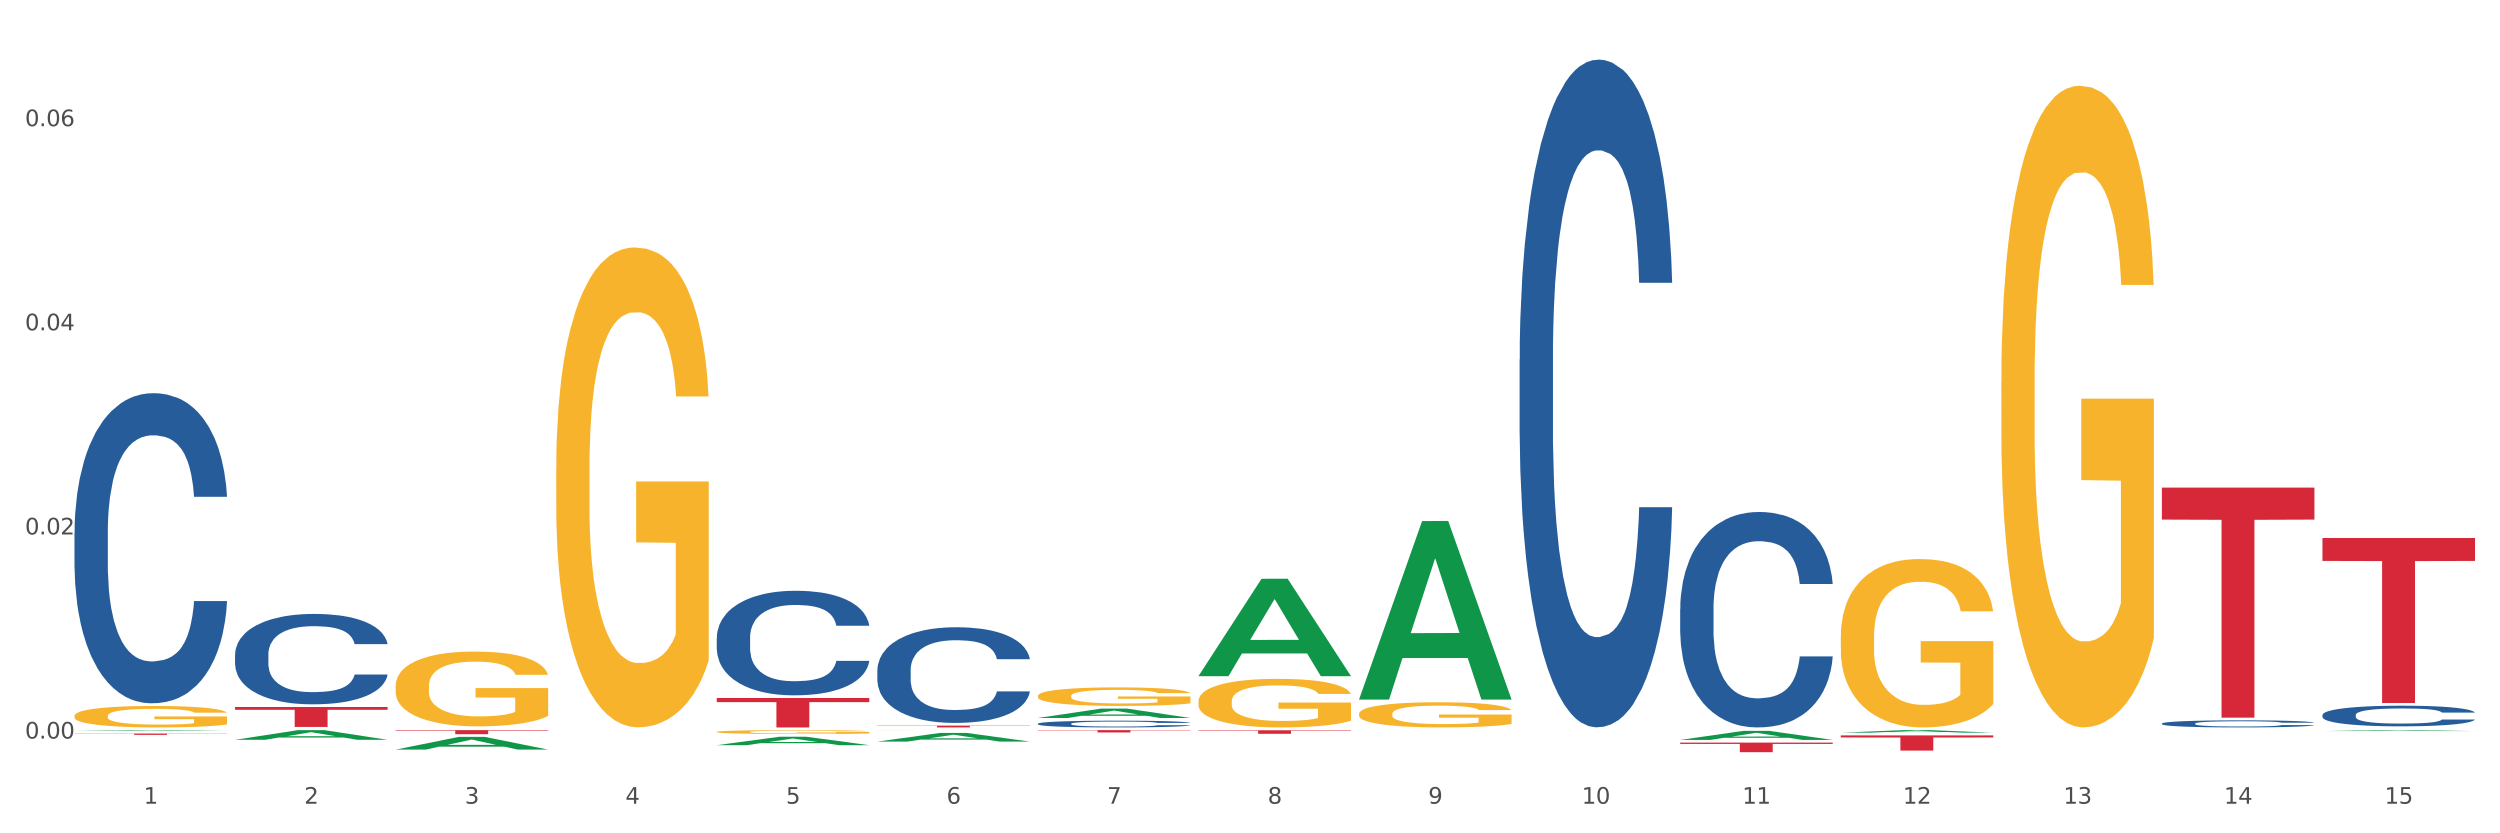 <?xml version="1.0" encoding="utf-8" standalone="no"?>
<!DOCTYPE svg PUBLIC "-//W3C//DTD SVG 1.1//EN"
  "http://www.w3.org/Graphics/SVG/1.1/DTD/svg11.dtd">
<svg xmlns:xlink="http://www.w3.org/1999/xlink" width="1080pt" height="360pt" viewBox="0 0 1080 360" xmlns="http://www.w3.org/2000/svg" version="1.1">
 <rect x="0" y="0" width="1080" height="360" fill="#333333" stroke="none"/>
 <defs>
  <style type="text/css">*{stroke-linejoin: round; stroke-linecap: butt}</style>
 </defs>
 <g id="figure_1">
  <g id="patch_1">
   <path d="M 0 360 
L 1080 360 
L 1080 0 
L 0 0 
z
" style="fill: #ffffff; stroke: #ffffff; stroke-linejoin: miter"/>
  </g>
  <g id="axes_1">
   <g id="matplotlib.axis_1">
    <g id="xtick_1">
     <g id="text_1">
      <!-- 1 -->
      <g style="fill: #4d4d4d" transform="translate(62.07 347.204) scale(0.096 -0.096)">
       <defs>
        <path id="DejaVuSans-31" d="M 794 531 
L 1825 531 
L 1825 4091 
L 703 3866 
L 703 4441 
L 1819 4666 
L 2450 4666 
L 2450 531 
L 3481 531 
L 3481 0 
L 794 0 
L 794 531 
z
" transform="scale(0.016)"/>
       </defs>
       <use xlink:href="#DejaVuSans-31"/>
      </g>
     </g>
    </g>
    <g id="xtick_2">
     <g id="text_2">
      <!-- 2 -->
      <g style="fill: #4d4d4d" transform="translate(131.436 347.204) scale(0.096 -0.096)">
       <defs>
        <path id="DejaVuSans-32" d="M 1228 531 
L 3431 531 
L 3431 0 
L 469 0 
L 469 531 
Q 828 903 1448 1529 
Q 2069 2156 2228 2338 
Q 2531 2678 2651 2914 
Q 2772 3150 2772 3378 
Q 2772 3750 2511 3984 
Q 2250 4219 1831 4219 
Q 1534 4219 1204 4116 
Q 875 4013 500 3803 
L 500 4441 
Q 881 4594 1212 4672 
Q 1544 4750 1819 4750 
Q 2544 4750 2975 4387 
Q 3406 4025 3406 3419 
Q 3406 3131 3298 2873 
Q 3191 2616 2906 2266 
Q 2828 2175 2409 1742 
Q 1991 1309 1228 531 
z
" transform="scale(0.016)"/>
       </defs>
       <use xlink:href="#DejaVuSans-32"/>
      </g>
     </g>
    </g>
    <g id="xtick_3">
     <g id="text_3">
      <!-- 3 -->
      <g style="fill: #4d4d4d" transform="translate(200.802 347.204) scale(0.096 -0.096)">
       <defs>
        <path id="DejaVuSans-33" d="M 2597 2516 
Q 3050 2419 3304 2112 
Q 3559 1806 3559 1356 
Q 3559 666 3084 287 
Q 2609 -91 1734 -91 
Q 1441 -91 1130 -33 
Q 819 25 488 141 
L 488 750 
Q 750 597 1062 519 
Q 1375 441 1716 441 
Q 2309 441 2620 675 
Q 2931 909 2931 1356 
Q 2931 1769 2642 2001 
Q 2353 2234 1838 2234 
L 1294 2234 
L 1294 2753 
L 1863 2753 
Q 2328 2753 2575 2939 
Q 2822 3125 2822 3475 
Q 2822 3834 2567 4026 
Q 2313 4219 1838 4219 
Q 1578 4219 1281 4162 
Q 984 4106 628 3988 
L 628 4550 
Q 988 4650 1302 4700 
Q 1616 4750 1894 4750 
Q 2613 4750 3031 4423 
Q 3450 4097 3450 3541 
Q 3450 3153 3228 2886 
Q 3006 2619 2597 2516 
z
" transform="scale(0.016)"/>
       </defs>
       <use xlink:href="#DejaVuSans-33"/>
      </g>
     </g>
    </g>
    <g id="xtick_4">
     <g id="text_4">
      <!-- 4 -->
      <g style="fill: #4d4d4d" transform="translate(270.169 347.204) scale(0.096 -0.096)">
       <defs>
        <path id="DejaVuSans-34" d="M 2419 4116 
L 825 1625 
L 2419 1625 
L 2419 4116 
z
M 2253 4666 
L 3047 4666 
L 3047 1625 
L 3713 1625 
L 3713 1100 
L 3047 1100 
L 3047 0 
L 2419 0 
L 2419 1100 
L 313 1100 
L 313 1709 
L 2253 4666 
z
" transform="scale(0.016)"/>
       </defs>
       <use xlink:href="#DejaVuSans-34"/>
      </g>
     </g>
    </g>
    <g id="xtick_5">
     <g id="text_5">
      <!-- 5 -->
      <g style="fill: #4d4d4d" transform="translate(339.535 347.204) scale(0.096 -0.096)">
       <defs>
        <path id="DejaVuSans-35" d="M 691 4666 
L 3169 4666 
L 3169 4134 
L 1269 4134 
L 1269 2991 
Q 1406 3038 1543 3061 
Q 1681 3084 1819 3084 
Q 2600 3084 3056 2656 
Q 3513 2228 3513 1497 
Q 3513 744 3044 326 
Q 2575 -91 1722 -91 
Q 1428 -91 1123 -41 
Q 819 9 494 109 
L 494 744 
Q 775 591 1075 516 
Q 1375 441 1709 441 
Q 2250 441 2565 725 
Q 2881 1009 2881 1497 
Q 2881 1984 2565 2268 
Q 2250 2553 1709 2553 
Q 1456 2553 1204 2497 
Q 953 2441 691 2322 
L 691 4666 
z
" transform="scale(0.016)"/>
       </defs>
       <use xlink:href="#DejaVuSans-35"/>
      </g>
     </g>
    </g>
    <g id="xtick_6">
     <g id="text_6">
      <!-- 6 -->
      <g style="fill: #4d4d4d" transform="translate(408.901 347.204) scale(0.096 -0.096)">
       <defs>
        <path id="DejaVuSans-36" d="M 2113 2584 
Q 1688 2584 1439 2293 
Q 1191 2003 1191 1497 
Q 1191 994 1439 701 
Q 1688 409 2113 409 
Q 2538 409 2786 701 
Q 3034 994 3034 1497 
Q 3034 2003 2786 2293 
Q 2538 2584 2113 2584 
z
M 3366 4563 
L 3366 3988 
Q 3128 4100 2886 4159 
Q 2644 4219 2406 4219 
Q 1781 4219 1451 3797 
Q 1122 3375 1075 2522 
Q 1259 2794 1537 2939 
Q 1816 3084 2150 3084 
Q 2853 3084 3261 2657 
Q 3669 2231 3669 1497 
Q 3669 778 3244 343 
Q 2819 -91 2113 -91 
Q 1303 -91 875 529 
Q 447 1150 447 2328 
Q 447 3434 972 4092 
Q 1497 4750 2381 4750 
Q 2619 4750 2861 4703 
Q 3103 4656 3366 4563 
z
" transform="scale(0.016)"/>
       </defs>
       <use xlink:href="#DejaVuSans-36"/>
      </g>
     </g>
    </g>
    <g id="xtick_7">
     <g id="text_7">
      <!-- 7 -->
      <g style="fill: #4d4d4d" transform="translate(478.267 347.204) scale(0.096 -0.096)">
       <defs>
        <path id="DejaVuSans-37" d="M 525 4666 
L 3525 4666 
L 3525 4397 
L 1831 0 
L 1172 0 
L 2766 4134 
L 525 4134 
L 525 4666 
z
" transform="scale(0.016)"/>
       </defs>
       <use xlink:href="#DejaVuSans-37"/>
      </g>
     </g>
    </g>
    <g id="xtick_8">
     <g id="text_8">
      <!-- 8 -->
      <g style="fill: #4d4d4d" transform="translate(547.634 347.204) scale(0.096 -0.096)">
       <defs>
        <path id="DejaVuSans-38" d="M 2034 2216 
Q 1584 2216 1326 1975 
Q 1069 1734 1069 1313 
Q 1069 891 1326 650 
Q 1584 409 2034 409 
Q 2484 409 2743 651 
Q 3003 894 3003 1313 
Q 3003 1734 2745 1975 
Q 2488 2216 2034 2216 
z
M 1403 2484 
Q 997 2584 770 2862 
Q 544 3141 544 3541 
Q 544 4100 942 4425 
Q 1341 4750 2034 4750 
Q 2731 4750 3128 4425 
Q 3525 4100 3525 3541 
Q 3525 3141 3298 2862 
Q 3072 2584 2669 2484 
Q 3125 2378 3379 2068 
Q 3634 1759 3634 1313 
Q 3634 634 3220 271 
Q 2806 -91 2034 -91 
Q 1263 -91 848 271 
Q 434 634 434 1313 
Q 434 1759 690 2068 
Q 947 2378 1403 2484 
z
M 1172 3481 
Q 1172 3119 1398 2916 
Q 1625 2713 2034 2713 
Q 2441 2713 2670 2916 
Q 2900 3119 2900 3481 
Q 2900 3844 2670 4047 
Q 2441 4250 2034 4250 
Q 1625 4250 1398 4047 
Q 1172 3844 1172 3481 
z
" transform="scale(0.016)"/>
       </defs>
       <use xlink:href="#DejaVuSans-38"/>
      </g>
     </g>
    </g>
    <g id="xtick_9">
     <g id="text_9">
      <!-- 9 -->
      <g style="fill: #4d4d4d" transform="translate(617 347.204) scale(0.096 -0.096)">
       <defs>
        <path id="DejaVuSans-39" d="M 703 97 
L 703 672 
Q 941 559 1184 500 
Q 1428 441 1663 441 
Q 2288 441 2617 861 
Q 2947 1281 2994 2138 
Q 2813 1869 2534 1725 
Q 2256 1581 1919 1581 
Q 1219 1581 811 2004 
Q 403 2428 403 3163 
Q 403 3881 828 4315 
Q 1253 4750 1959 4750 
Q 2769 4750 3195 4129 
Q 3622 3509 3622 2328 
Q 3622 1225 3098 567 
Q 2575 -91 1691 -91 
Q 1453 -91 1209 -44 
Q 966 3 703 97 
z
M 1959 2075 
Q 2384 2075 2632 2365 
Q 2881 2656 2881 3163 
Q 2881 3666 2632 3958 
Q 2384 4250 1959 4250 
Q 1534 4250 1286 3958 
Q 1038 3666 1038 3163 
Q 1038 2656 1286 2365 
Q 1534 2075 1959 2075 
z
" transform="scale(0.016)"/>
       </defs>
       <use xlink:href="#DejaVuSans-39"/>
      </g>
     </g>
    </g>
    <g id="xtick_10">
     <g id="text_10">
      <!-- 10 -->
      <g style="fill: #4d4d4d" transform="translate(683.312 347.204) scale(0.096 -0.096)">
       <defs>
        <path id="DejaVuSans-30" d="M 2034 4250 
Q 1547 4250 1301 3770 
Q 1056 3291 1056 2328 
Q 1056 1369 1301 889 
Q 1547 409 2034 409 
Q 2525 409 2770 889 
Q 3016 1369 3016 2328 
Q 3016 3291 2770 3770 
Q 2525 4250 2034 4250 
z
M 2034 4750 
Q 2819 4750 3233 4129 
Q 3647 3509 3647 2328 
Q 3647 1150 3233 529 
Q 2819 -91 2034 -91 
Q 1250 -91 836 529 
Q 422 1150 422 2328 
Q 422 3509 836 4129 
Q 1250 4750 2034 4750 
z
" transform="scale(0.016)"/>
       </defs>
       <use xlink:href="#DejaVuSans-31"/>
       <use xlink:href="#DejaVuSans-30" transform="translate(63.623 0)"/>
      </g>
     </g>
    </g>
    <g id="xtick_11">
     <g id="text_11">
      <!-- 11 -->
      <g style="fill: #4d4d4d" transform="translate(752.678 347.204) scale(0.096 -0.096)">
       <use xlink:href="#DejaVuSans-31"/>
       <use xlink:href="#DejaVuSans-31" transform="translate(63.623 0)"/>
      </g>
     </g>
    </g>
    <g id="xtick_12">
     <g id="text_12">
      <!-- 12 -->
      <g style="fill: #4d4d4d" transform="translate(822.044 347.204) scale(0.096 -0.096)">
       <use xlink:href="#DejaVuSans-31"/>
       <use xlink:href="#DejaVuSans-32" transform="translate(63.623 0)"/>
      </g>
     </g>
    </g>
    <g id="xtick_13">
     <g id="text_13">
      <!-- 13 -->
      <g style="fill: #4d4d4d" transform="translate(891.411 347.204) scale(0.096 -0.096)">
       <use xlink:href="#DejaVuSans-31"/>
       <use xlink:href="#DejaVuSans-33" transform="translate(63.623 0)"/>
      </g>
     </g>
    </g>
    <g id="xtick_14">
     <g id="text_14">
      <!-- 14 -->
      <g style="fill: #4d4d4d" transform="translate(960.777 347.204) scale(0.096 -0.096)">
       <use xlink:href="#DejaVuSans-31"/>
       <use xlink:href="#DejaVuSans-34" transform="translate(63.623 0)"/>
      </g>
     </g>
    </g>
    <g id="xtick_15">
     <g id="text_15">
      <!-- 15 -->
      <g style="fill: #4d4d4d" transform="translate(1030.143 347.204) scale(0.096 -0.096)">
       <use xlink:href="#DejaVuSans-31"/>
       <use xlink:href="#DejaVuSans-35" transform="translate(63.623 0)"/>
      </g>
     </g>
    </g>
    <g id="xtick_16"/>
    <g id="xtick_17"/>
    <g id="xtick_18"/>
    <g id="xtick_19"/>
    <g id="xtick_20"/>
    <g id="xtick_21"/>
    <g id="xtick_22"/>
    <g id="xtick_23"/>
    <g id="xtick_24"/>
    <g id="xtick_25"/>
    <g id="xtick_26"/>
    <g id="xtick_27"/>
    <g id="xtick_28"/>
    <g id="xtick_29"/>
   </g>
   <g id="matplotlib.axis_2">
    <g id="ytick_1">
     <g id="text_16">
      <!-- 0.00 -->
      <g style="fill: #4d4d4d" transform="translate(10.8 319.058) scale(0.096 -0.096)">
       <defs>
        <path id="DejaVuSans-2e" d="M 684 794 
L 1344 794 
L 1344 0 
L 684 0 
L 684 794 
z
" transform="scale(0.016)"/>
       </defs>
       <use xlink:href="#DejaVuSans-30"/>
       <use xlink:href="#DejaVuSans-2e" transform="translate(63.623 0)"/>
       <use xlink:href="#DejaVuSans-30" transform="translate(95.41 0)"/>
       <use xlink:href="#DejaVuSans-30" transform="translate(159.033 0)"/>
      </g>
     </g>
    </g>
    <g id="ytick_2">
     <g id="text_17">
      <!-- 0.02 -->
      <g style="fill: #4d4d4d" transform="translate(10.8 230.875) scale(0.096 -0.096)">
       <use xlink:href="#DejaVuSans-30"/>
       <use xlink:href="#DejaVuSans-2e" transform="translate(63.623 0)"/>
       <use xlink:href="#DejaVuSans-30" transform="translate(95.41 0)"/>
       <use xlink:href="#DejaVuSans-32" transform="translate(159.033 0)"/>
      </g>
     </g>
    </g>
    <g id="ytick_3">
     <g id="text_18">
      <!-- 0.04 -->
      <g style="fill: #4d4d4d" transform="translate(10.8 142.693) scale(0.096 -0.096)">
       <use xlink:href="#DejaVuSans-30"/>
       <use xlink:href="#DejaVuSans-2e" transform="translate(63.623 0)"/>
       <use xlink:href="#DejaVuSans-30" transform="translate(95.41 0)"/>
       <use xlink:href="#DejaVuSans-34" transform="translate(159.033 0)"/>
      </g>
     </g>
    </g>
    <g id="ytick_4">
     <g id="text_19">
      <!-- 0.06 -->
      <g style="fill: #4d4d4d" transform="translate(10.8 54.51) scale(0.096 -0.096)">
       <use xlink:href="#DejaVuSans-30"/>
       <use xlink:href="#DejaVuSans-2e" transform="translate(63.623 0)"/>
       <use xlink:href="#DejaVuSans-30" transform="translate(95.41 0)"/>
       <use xlink:href="#DejaVuSans-36" transform="translate(159.033 0)"/>
      </g>
     </g>
    </g>
    <g id="ytick_5"/>
    <g id="ytick_6"/>
    <g id="ytick_7"/>
   </g>
   <g id="PolyCollection_1">
    <path d="M 32.175 315.741 
L 32.243 315.741 
L 59.417 315.411 
L 70.695 315.411 
L 98.073 315.742 
L 85.029 315.742 
L 79.119 315.665 
L 51.061 315.665 
L 50.857 315.666 
L 45.151 315.742 
L 32.175 315.742 
L 32.175 315.741 
L 54.594 315.619 
L 75.586 315.618 
L 65.192 315.481 
L 65.056 315.481 
L 64.92 315.481 
L 54.526 315.618 
L 54.594 315.619 
L 32.175 315.741 
z
" clip-path="url(#pdefd5b84fc)" style="fill: #109648"/>
    <path d="M 1003.302 232.41 
L 1069.2 232.41 
L 1069.2 242.317 
L 1043.278 242.384 
L 1043.278 303.699 
L 1029.068 303.699 
L 1029.068 242.384 
L 1003.302 242.317 
L 1003.302 232.477 
L 1003.302 232.41 
z
" clip-path="url(#pdefd5b84fc)" style="fill: #d62839"/>
    <path d="M 933.936 210.658 
L 999.834 210.658 
L 999.834 224.466 
L 973.912 224.56 
L 973.912 310.023 
L 959.702 310.023 
L 959.702 224.56 
L 933.936 224.466 
L 933.936 210.751 
L 933.936 210.658 
z
" clip-path="url(#pdefd5b84fc)" style="fill: #d62839"/>
    <path d="M 795.203 317.682 
L 861.101 317.682 
L 861.101 318.598 
L 835.179 318.604 
L 835.179 324.272 
L 820.969 324.272 
L 820.969 318.604 
L 795.203 318.598 
L 795.203 317.688 
L 795.203 317.682 
z
" clip-path="url(#pdefd5b84fc)" style="fill: #d62839"/>
    <path d="M 725.837 320.81 
L 791.735 320.81 
L 791.735 321.385 
L 765.813 321.389 
L 765.813 324.95 
L 751.603 324.95 
L 751.603 321.389 
L 725.837 321.385 
L 725.837 320.814 
L 725.837 320.81 
z
" clip-path="url(#pdefd5b84fc)" style="fill: #d62839"/>
    <path d="M 517.739 315.474 
L 583.636 315.474 
L 583.636 315.688 
L 557.715 315.69 
L 557.715 317.016 
L 543.504 317.016 
L 543.504 315.69 
L 517.739 315.688 
L 517.739 315.476 
L 517.739 315.474 
z
" clip-path="url(#pdefd5b84fc)" style="fill: #d62839"/>
    <path d="M 448.372 315.411 
L 514.27 315.411 
L 514.27 315.551 
L 488.348 315.552 
L 488.348 316.419 
L 474.138 316.419 
L 474.138 315.552 
L 448.372 315.551 
L 448.372 315.411 
L 448.372 315.411 
z
" clip-path="url(#pdefd5b84fc)" style="fill: #d62839"/>
    <path d="M 379.006 313.459 
L 444.904 313.459 
L 444.904 313.569 
L 418.982 313.57 
L 418.982 314.252 
L 404.772 314.252 
L 404.772 313.57 
L 379.006 313.569 
L 379.006 313.459 
L 379.006 313.459 
z
" clip-path="url(#pdefd5b84fc)" style="fill: #d62839"/>
    <path d="M 309.64 301.543 
L 375.538 301.543 
L 375.538 303.31 
L 349.616 303.321 
L 349.616 314.252 
L 335.406 314.252 
L 335.406 303.321 
L 309.64 303.31 
L 309.64 301.555 
L 309.64 301.543 
z
" clip-path="url(#pdefd5b84fc)" style="fill: #d62839"/>
    <path d="M 32.175 309.268 
L 32.253 309.26 
L 32.253 308.955 
L 32.408 308.693 
L 33.186 308.058 
L 34.353 307.534 
L 35.209 307.254 
L 36.065 307.026 
L 37.076 306.798 
L 38.321 306.561 
L 40.578 306.214 
L 41.978 306.036 
L 43.69 305.85 
L 46.802 305.579 
L 49.058 305.427 
L 51.392 305.3 
L 55.204 305.148 
L 57.694 305.08 
L 60.339 305.029 
L 63.529 304.995 
L 65.941 304.987 
L 71.231 305.012 
L 75.744 305.088 
L 77.922 305.148 
L 80.723 305.249 
L 82.201 305.317 
L 84.613 305.452 
L 87.103 305.63 
L 88.815 305.782 
L 91.382 306.07 
L 93.327 306.358 
L 95.116 306.713 
L 96.05 306.958 
L 96.75 307.187 
L 97.373 307.449 
L 97.995 307.864 
L 83.991 307.864 
L 83.446 307.568 
L 82.59 307.288 
L 81.346 307.018 
L 80.256 306.848 
L 78.389 306.637 
L 76.677 306.501 
L 74.888 306.4 
L 72.71 306.315 
L 70.998 306.273 
L 68.586 306.239 
L 63.84 306.248 
L 60.65 306.315 
L 58.472 306.4 
L 57.071 306.476 
L 55.827 306.561 
L 54.426 306.679 
L 52.792 306.857 
L 51.625 307.018 
L 50.458 307.221 
L 49.525 307.424 
L 48.669 307.661 
L 47.969 307.914 
L 47.424 308.177 
L 46.957 308.498 
L 46.568 309.031 
L 46.568 310.191 
L 46.724 310.453 
L 47.113 310.8 
L 47.58 311.062 
L 48.358 311.375 
L 49.058 311.587 
L 50.381 311.891 
L 51.859 312.145 
L 53.026 312.306 
L 54.193 312.441 
L 56.216 312.627 
L 58.472 312.78 
L 60.417 312.873 
L 63.062 312.957 
L 64.852 312.991 
L 66.408 313.008 
L 70.22 313.008 
L 72.943 312.983 
L 75.977 312.923 
L 78.311 312.847 
L 80.256 312.754 
L 82.435 312.602 
L 83.835 312.458 
L 83.835 310.69 
L 66.719 310.681 
L 66.719 309.505 
L 98.073 309.505 
L 98.073 312.957 
L 96.75 313.135 
L 95.272 313.296 
L 93.716 313.44 
L 91.382 313.617 
L 88.581 313.787 
L 86.091 313.905 
L 83.446 314.007 
L 80.334 314.1 
L 76.288 314.184 
L 73.799 314.218 
L 70.687 314.243 
L 67.03 314.252 
L 63.84 314.235 
L 60.728 314.193 
L 57.461 314.117 
L 54.271 314.007 
L 51.859 313.897 
L 49.447 313.761 
L 46.879 313.583 
L 44.857 313.414 
L 43.301 313.262 
L 41.589 313.067 
L 39.722 312.813 
L 38.321 312.585 
L 37.076 312.348 
L 35.754 312.044 
L 34.82 311.781 
L 33.887 311.451 
L 33.342 311.206 
L 32.72 310.825 
L 32.253 310.292 
L 32.175 309.268 
z
" clip-path="url(#pdefd5b84fc)" style="fill: #f7b32b"/>
    <path d="M 170.907 315.411 
L 236.805 315.411 
L 236.805 315.656 
L 210.883 315.658 
L 210.883 317.177 
L 196.673 317.177 
L 196.673 315.658 
L 170.907 315.656 
L 170.907 315.412 
L 170.907 315.411 
z
" clip-path="url(#pdefd5b84fc)" style="fill: #d62839"/>
    <path d="M 1003.302 308.865 
L 1003.38 308.857 
L 1003.38 308.629 
L 1003.614 308.319 
L 1004.47 307.749 
L 1005.561 307.317 
L 1007.43 306.812 
L 1008.443 306.6 
L 1009.767 306.364 
L 1012.494 305.981 
L 1015.609 305.656 
L 1017.79 305.476 
L 1019.426 305.362 
L 1023.087 305.159 
L 1025.19 305.069 
L 1027.371 304.996 
L 1029.241 304.947 
L 1032.356 304.89 
L 1034.849 304.866 
L 1037.731 304.857 
L 1040.146 304.866 
L 1043.339 304.898 
L 1048.013 304.996 
L 1049.805 305.053 
L 1052.219 305.151 
L 1054.712 305.281 
L 1056.737 305.411 
L 1059.074 305.599 
L 1061.489 305.843 
L 1063.825 306.152 
L 1065.461 306.438 
L 1066.785 306.739 
L 1067.954 307.105 
L 1068.811 307.505 
L 1069.2 307.839 
L 1054.945 307.839 
L 1054.556 307.537 
L 1053.777 307.211 
L 1052.998 306.991 
L 1052.141 306.812 
L 1050.817 306.609 
L 1049.649 306.478 
L 1047.701 306.324 
L 1045.91 306.226 
L 1044.43 306.169 
L 1042.638 306.12 
L 1038.822 306.071 
L 1036.095 306.071 
L 1034.382 306.087 
L 1032.278 306.128 
L 1030.487 306.185 
L 1028.384 306.283 
L 1026.748 306.389 
L 1025.112 306.527 
L 1024.178 306.625 
L 1022.775 306.804 
L 1021.841 306.951 
L 1020.594 307.203 
L 1019.893 307.382 
L 1018.647 307.847 
L 1018.102 308.189 
L 1017.868 308.425 
L 1017.712 308.686 
L 1017.712 309.956 
L 1018.18 310.526 
L 1018.569 310.771 
L 1019.192 311.048 
L 1020.361 311.406 
L 1022.074 311.756 
L 1023.866 312.009 
L 1025.346 312.164 
L 1026.748 312.278 
L 1028.15 312.367 
L 1029.864 312.449 
L 1031.266 312.498 
L 1033.369 312.546 
L 1035.862 312.571 
L 1037.809 312.571 
L 1041.781 312.53 
L 1043.573 312.489 
L 1045.287 312.432 
L 1047.156 312.343 
L 1048.636 312.245 
L 1049.493 312.172 
L 1050.895 312.017 
L 1051.986 311.854 
L 1052.92 311.667 
L 1053.543 311.504 
L 1054.244 311.26 
L 1054.79 310.983 
L 1054.945 310.836 
L 1069.2 310.836 
L 1068.888 311.129 
L 1068.343 311.414 
L 1067.253 311.797 
L 1066.396 312.017 
L 1065.072 312.286 
L 1063.67 312.514 
L 1061.722 312.766 
L 1059.931 312.954 
L 1058.061 313.117 
L 1056.036 313.263 
L 1052.375 313.467 
L 1051.051 313.524 
L 1048.247 313.622 
L 1046.066 313.679 
L 1042.872 313.736 
L 1039.6 313.768 
L 1036.173 313.776 
L 1033.135 313.76 
L 1029.786 313.711 
L 1027.683 313.662 
L 1025.346 313.589 
L 1022.62 313.475 
L 1020.049 313.337 
L 1017.634 313.174 
L 1015.376 312.986 
L 1013.272 312.775 
L 1010.546 312.424 
L 1008.521 312.082 
L 1007.041 311.765 
L 1006.028 311.496 
L 1005.016 311.154 
L 1004.47 310.917 
L 1003.614 310.347 
L 1003.302 309.818 
L 1003.302 308.865 
z
" clip-path="url(#pdefd5b84fc)" style="fill: #255c99"/>
    <path d="M 933.936 312.561 
L 934.014 312.558 
L 934.014 312.48 
L 934.247 312.373 
L 935.104 312.177 
L 936.195 312.028 
L 938.064 311.855 
L 939.077 311.782 
L 940.401 311.7 
L 943.127 311.569 
L 946.243 311.456 
L 948.424 311.395 
L 950.06 311.355 
L 953.721 311.285 
L 955.824 311.254 
L 958.005 311.229 
L 959.874 311.212 
L 962.99 311.193 
L 965.483 311.184 
L 968.365 311.182 
L 970.779 311.184 
L 973.973 311.196 
L 978.647 311.229 
L 980.438 311.249 
L 982.853 311.283 
L 985.346 311.327 
L 987.371 311.372 
L 989.708 311.437 
L 992.122 311.521 
L 994.459 311.627 
L 996.095 311.726 
L 997.419 311.829 
L 998.587 311.955 
L 999.444 312.093 
L 999.834 312.208 
L 985.579 312.208 
L 985.19 312.104 
L 984.411 311.992 
L 983.632 311.916 
L 982.775 311.855 
L 981.451 311.784 
L 980.283 311.74 
L 978.335 311.686 
L 976.544 311.653 
L 975.064 311.633 
L 973.272 311.616 
L 969.455 311.599 
L 966.729 311.599 
L 965.015 311.605 
L 962.912 311.619 
L 961.121 311.639 
L 959.018 311.672 
L 957.382 311.709 
L 955.746 311.756 
L 954.811 311.79 
L 953.409 311.852 
L 952.475 311.902 
L 951.228 311.989 
L 950.527 312.051 
L 949.281 312.211 
L 948.736 312.328 
L 948.502 312.41 
L 948.346 312.499 
L 948.346 312.937 
L 948.814 313.133 
L 949.203 313.217 
L 949.826 313.313 
L 950.995 313.436 
L 952.708 313.557 
L 954.5 313.643 
L 955.98 313.697 
L 957.382 313.736 
L 958.784 313.767 
L 960.498 313.795 
L 961.9 313.812 
L 964.003 313.829 
L 966.495 313.837 
L 968.443 313.837 
L 972.415 313.823 
L 974.207 313.809 
L 975.92 313.789 
L 977.79 313.758 
L 979.27 313.725 
L 980.127 313.7 
L 981.529 313.646 
L 982.619 313.59 
L 983.554 313.526 
L 984.177 313.47 
L 984.878 313.385 
L 985.423 313.29 
L 985.579 313.24 
L 999.834 313.24 
L 999.522 313.341 
L 998.977 313.439 
L 997.886 313.571 
L 997.03 313.646 
L 995.705 313.739 
L 994.303 313.817 
L 992.356 313.904 
L 990.564 313.969 
L 988.695 314.025 
L 986.67 314.075 
L 983.009 314.145 
L 981.685 314.165 
L 978.88 314.199 
L 976.699 314.218 
L 973.506 314.238 
L 970.234 314.249 
L 966.807 314.252 
L 963.769 314.246 
L 960.42 314.229 
L 958.317 314.213 
L 955.98 314.187 
L 953.253 314.148 
L 950.683 314.1 
L 948.268 314.044 
L 946.009 313.98 
L 943.906 313.907 
L 941.18 313.786 
L 939.155 313.669 
L 937.675 313.559 
L 936.662 313.467 
L 935.65 313.349 
L 935.104 313.268 
L 934.247 313.071 
L 933.936 312.889 
L 933.936 312.561 
z
" clip-path="url(#pdefd5b84fc)" style="fill: #255c99"/>
    <path d="M 725.837 262.995 
L 725.915 262.91 
L 725.915 260.53 
L 726.149 257.3 
L 727.006 251.35 
L 728.096 246.845 
L 729.966 241.575 
L 730.978 239.365 
L 732.302 236.899 
L 735.029 232.904 
L 738.144 229.504 
L 740.325 227.634 
L 741.961 226.444 
L 745.622 224.319 
L 747.725 223.384 
L 749.906 222.619 
L 751.776 222.109 
L 754.891 221.514 
L 757.384 221.259 
L 760.266 221.174 
L 762.681 221.259 
L 765.874 221.599 
L 770.548 222.619 
L 772.34 223.214 
L 774.754 224.234 
L 777.247 225.594 
L 779.272 226.954 
L 781.609 228.909 
L 784.024 231.459 
L 786.36 234.689 
L 787.996 237.665 
L 789.32 240.81 
L 790.489 244.635 
L 791.346 248.8 
L 791.735 252.285 
L 777.481 252.285 
L 777.091 249.14 
L 776.312 245.74 
L 775.533 243.445 
L 774.676 241.575 
L 773.352 239.45 
L 772.184 238.09 
L 770.237 236.474 
L 768.445 235.454 
L 766.965 234.859 
L 765.173 234.349 
L 761.357 233.839 
L 758.63 233.839 
L 756.917 234.009 
L 754.814 234.434 
L 753.022 235.029 
L 750.919 236.049 
L 749.283 237.154 
L 747.647 238.6 
L 746.713 239.62 
L 745.311 241.49 
L 744.376 243.02 
L 743.13 245.655 
L 742.429 247.525 
L 741.182 252.37 
L 740.637 255.94 
L 740.403 258.405 
L 740.248 261.125 
L 740.248 274.386 
L 740.715 280.336 
L 741.104 282.886 
L 741.727 285.776 
L 742.896 289.516 
L 744.61 293.171 
L 746.401 295.806 
L 747.881 297.421 
L 749.283 298.611 
L 750.685 299.546 
L 752.399 300.396 
L 753.801 300.906 
L 755.904 301.416 
L 758.397 301.672 
L 760.344 301.672 
L 764.317 301.246 
L 766.108 300.821 
L 767.822 300.226 
L 769.691 299.291 
L 771.171 298.271 
L 772.028 297.506 
L 773.43 295.891 
L 774.521 294.191 
L 775.455 292.236 
L 776.079 290.536 
L 776.78 287.986 
L 777.325 285.096 
L 777.481 283.566 
L 791.735 283.566 
L 791.424 286.626 
L 790.878 289.601 
L 789.788 293.596 
L 788.931 295.891 
L 787.607 298.696 
L 786.205 301.076 
L 784.257 303.712 
L 782.466 305.667 
L 780.596 307.367 
L 778.571 308.897 
L 774.91 311.022 
L 773.586 311.617 
L 770.782 312.637 
L 768.601 313.232 
L 765.407 313.827 
L 762.136 314.167 
L 758.708 314.252 
L 755.67 314.082 
L 752.321 313.572 
L 750.218 313.062 
L 747.881 312.297 
L 745.155 311.107 
L 742.584 309.662 
L 740.17 307.962 
L 737.911 306.007 
L 735.808 303.797 
L 733.081 300.141 
L 731.056 296.571 
L 729.576 293.256 
L 728.563 290.451 
L 727.551 286.881 
L 727.006 284.416 
L 726.149 278.466 
L 725.837 272.941 
L 725.837 262.995 
z
" clip-path="url(#pdefd5b84fc)" style="fill: #255c99"/>
    <path d="M 656.471 155.367 
L 656.549 155.103 
L 656.549 147.727 
L 656.783 137.717 
L 657.639 119.277 
L 658.73 105.315 
L 660.599 88.983 
L 661.612 82.133 
L 662.936 74.494 
L 665.662 62.113 
L 668.778 51.576 
L 670.959 45.78 
L 672.595 42.092 
L 676.256 35.506 
L 678.359 32.609 
L 680.54 30.238 
L 682.41 28.657 
L 685.525 26.813 
L 688.018 26.023 
L 690.9 25.759 
L 693.315 26.023 
L 696.508 27.077 
L 701.182 30.238 
L 702.973 32.082 
L 705.388 35.243 
L 707.881 39.458 
L 709.906 43.673 
L 712.243 49.732 
L 714.657 57.634 
L 716.994 67.645 
L 718.63 76.865 
L 719.954 86.612 
L 721.123 98.466 
L 721.979 111.374 
L 722.369 122.175 
L 708.114 122.175 
L 707.725 112.428 
L 706.946 101.891 
L 706.167 94.778 
L 705.31 88.983 
L 703.986 82.397 
L 702.818 78.182 
L 700.87 73.177 
L 699.079 70.016 
L 697.599 68.172 
L 695.807 66.591 
L 691.99 65.01 
L 689.264 65.01 
L 687.55 65.537 
L 685.447 66.855 
L 683.656 68.699 
L 681.553 71.86 
L 679.917 75.284 
L 678.281 79.763 
L 677.346 82.924 
L 675.944 88.719 
L 675.01 93.461 
L 673.763 101.627 
L 673.062 107.423 
L 671.816 122.438 
L 671.271 133.502 
L 671.037 141.142 
L 670.881 149.571 
L 670.881 190.666 
L 671.349 209.106 
L 671.738 217.009 
L 672.361 225.966 
L 673.53 237.557 
L 675.243 248.884 
L 677.035 257.051 
L 678.515 262.056 
L 679.917 265.744 
L 681.319 268.642 
L 683.033 271.276 
L 684.435 272.856 
L 686.538 274.437 
L 689.03 275.227 
L 690.978 275.227 
L 694.95 273.91 
L 696.742 272.593 
L 698.456 270.749 
L 700.325 267.851 
L 701.805 264.69 
L 702.662 262.319 
L 704.064 257.314 
L 705.154 252.045 
L 706.089 245.987 
L 706.712 240.718 
L 707.413 232.815 
L 707.959 223.858 
L 708.114 219.117 
L 722.369 219.117 
L 722.057 228.6 
L 721.512 237.82 
L 720.422 250.201 
L 719.565 257.314 
L 718.241 266.007 
L 716.838 273.383 
L 714.891 281.55 
L 713.1 287.608 
L 711.23 292.877 
L 709.205 297.619 
L 705.544 304.204 
L 704.22 306.048 
L 701.416 309.21 
L 699.235 311.054 
L 696.041 312.898 
L 692.769 313.951 
L 689.342 314.215 
L 686.304 313.688 
L 682.955 312.107 
L 680.852 310.527 
L 678.515 308.156 
L 675.789 304.468 
L 673.218 299.99 
L 670.803 294.721 
L 668.544 288.662 
L 666.441 281.813 
L 663.715 270.486 
L 661.69 259.421 
L 660.21 249.148 
L 659.197 240.455 
L 658.185 229.391 
L 657.639 221.751 
L 656.783 203.311 
L 656.471 186.188 
L 656.471 155.367 
z
" clip-path="url(#pdefd5b84fc)" style="fill: #255c99"/>
    <path d="M 448.372 312.643 
L 448.45 312.64 
L 448.45 312.565 
L 448.684 312.464 
L 449.541 312.277 
L 450.631 312.136 
L 452.501 311.97 
L 453.513 311.901 
L 454.837 311.823 
L 457.564 311.698 
L 460.679 311.591 
L 462.861 311.532 
L 464.496 311.495 
L 468.157 311.428 
L 470.26 311.399 
L 472.441 311.375 
L 474.311 311.359 
L 477.427 311.34 
L 479.919 311.332 
L 482.801 311.33 
L 485.216 311.332 
L 488.41 311.343 
L 493.083 311.375 
L 494.875 311.394 
L 497.289 311.426 
L 499.782 311.468 
L 501.807 311.511 
L 504.144 311.572 
L 506.559 311.652 
L 508.896 311.754 
L 510.531 311.847 
L 511.856 311.946 
L 513.024 312.066 
L 513.881 312.197 
L 514.27 312.306 
L 500.016 312.306 
L 499.626 312.208 
L 498.847 312.101 
L 498.068 312.029 
L 497.212 311.97 
L 495.887 311.903 
L 494.719 311.861 
L 492.772 311.81 
L 490.98 311.778 
L 489.5 311.759 
L 487.709 311.743 
L 483.892 311.727 
L 481.165 311.727 
L 479.452 311.733 
L 477.349 311.746 
L 475.557 311.765 
L 473.454 311.797 
L 471.818 311.831 
L 470.183 311.877 
L 469.248 311.909 
L 467.846 311.967 
L 466.911 312.015 
L 465.665 312.098 
L 464.964 312.157 
L 463.717 312.309 
L 463.172 312.421 
L 462.938 312.498 
L 462.783 312.584 
L 462.783 313 
L 463.25 313.187 
L 463.639 313.267 
L 464.263 313.358 
L 465.431 313.475 
L 467.145 313.59 
L 468.936 313.673 
L 470.416 313.723 
L 471.818 313.761 
L 473.22 313.79 
L 474.934 313.817 
L 476.336 313.833 
L 478.439 313.849 
L 480.932 313.857 
L 482.879 313.857 
L 486.852 313.844 
L 488.643 313.83 
L 490.357 313.812 
L 492.226 313.782 
L 493.706 313.75 
L 494.563 313.726 
L 495.965 313.675 
L 497.056 313.622 
L 497.99 313.561 
L 498.614 313.507 
L 499.315 313.427 
L 499.86 313.336 
L 500.016 313.288 
L 514.27 313.288 
L 513.959 313.385 
L 513.413 313.478 
L 512.323 313.603 
L 511.466 313.675 
L 510.142 313.764 
L 508.74 313.838 
L 506.792 313.921 
L 505.001 313.982 
L 503.131 314.036 
L 501.106 314.084 
L 497.445 314.15 
L 496.121 314.169 
L 493.317 314.201 
L 491.136 314.22 
L 487.942 314.239 
L 484.671 314.249 
L 481.243 314.252 
L 478.206 314.247 
L 474.856 314.231 
L 472.753 314.215 
L 470.416 314.191 
L 467.69 314.153 
L 465.119 314.108 
L 462.705 314.054 
L 460.446 313.993 
L 458.343 313.924 
L 455.616 313.809 
L 453.591 313.697 
L 452.111 313.593 
L 451.099 313.505 
L 450.086 313.393 
L 449.541 313.315 
L 448.684 313.128 
L 448.372 312.955 
L 448.372 312.643 
z
" clip-path="url(#pdefd5b84fc)" style="fill: #255c99"/>
    <path d="M 379.006 289.542 
L 379.084 289.504 
L 379.084 288.447 
L 379.318 287.013 
L 380.175 284.371 
L 381.265 282.371 
L 383.134 280.031 
L 384.147 279.05 
L 385.471 277.955 
L 388.198 276.182 
L 391.313 274.672 
L 393.494 273.842 
L 395.13 273.313 
L 398.791 272.37 
L 400.894 271.955 
L 403.075 271.615 
L 404.945 271.388 
L 408.06 271.124 
L 410.553 271.011 
L 413.435 270.973 
L 415.85 271.011 
L 419.043 271.162 
L 423.717 271.615 
L 425.509 271.879 
L 427.923 272.332 
L 430.416 272.936 
L 432.441 273.54 
L 434.778 274.408 
L 437.193 275.54 
L 439.529 276.974 
L 441.165 278.295 
L 442.489 279.691 
L 443.658 281.39 
L 444.515 283.239 
L 444.904 284.787 
L 430.65 284.787 
L 430.26 283.39 
L 429.481 281.88 
L 428.702 280.861 
L 427.845 280.031 
L 426.521 279.088 
L 425.353 278.484 
L 423.405 277.767 
L 421.614 277.314 
L 420.134 277.05 
L 418.342 276.823 
L 414.526 276.597 
L 411.799 276.597 
L 410.086 276.672 
L 407.982 276.861 
L 406.191 277.125 
L 404.088 277.578 
L 402.452 278.069 
L 400.816 278.71 
L 399.882 279.163 
L 398.479 279.993 
L 397.545 280.673 
L 396.298 281.843 
L 395.597 282.673 
L 394.351 284.824 
L 393.806 286.409 
L 393.572 287.504 
L 393.416 288.712 
L 393.416 294.599 
L 393.884 297.241 
L 394.273 298.373 
L 394.896 299.657 
L 396.065 301.317 
L 397.778 302.94 
L 399.57 304.11 
L 401.05 304.827 
L 402.452 305.356 
L 403.854 305.771 
L 405.568 306.148 
L 406.97 306.375 
L 409.073 306.601 
L 411.566 306.714 
L 413.513 306.714 
L 417.485 306.526 
L 419.277 306.337 
L 420.991 306.073 
L 422.86 305.657 
L 424.34 305.205 
L 425.197 304.865 
L 426.599 304.148 
L 427.69 303.393 
L 428.624 302.525 
L 429.247 301.77 
L 429.948 300.638 
L 430.494 299.355 
L 430.65 298.675 
L 444.904 298.675 
L 444.592 300.034 
L 444.047 301.355 
L 442.957 303.129 
L 442.1 304.148 
L 440.776 305.393 
L 439.374 306.45 
L 437.426 307.62 
L 435.635 308.488 
L 433.765 309.243 
L 431.74 309.922 
L 428.079 310.866 
L 426.755 311.13 
L 423.951 311.583 
L 421.77 311.847 
L 418.576 312.111 
L 415.304 312.262 
L 411.877 312.3 
L 408.839 312.224 
L 405.49 311.998 
L 403.387 311.772 
L 401.05 311.432 
L 398.324 310.903 
L 395.753 310.262 
L 393.339 309.507 
L 391.08 308.639 
L 388.976 307.658 
L 386.25 306.035 
L 384.225 304.45 
L 382.745 302.978 
L 381.732 301.732 
L 380.72 300.147 
L 380.175 299.053 
L 379.318 296.411 
L 379.006 293.958 
L 379.006 289.542 
z
" clip-path="url(#pdefd5b84fc)" style="fill: #255c99"/>
    <path d="M 309.64 275.511 
L 309.718 275.47 
L 309.718 274.315 
L 309.951 272.747 
L 310.808 269.859 
L 311.899 267.673 
L 313.768 265.116 
L 314.781 264.043 
L 316.105 262.847 
L 318.831 260.908 
L 321.947 259.258 
L 324.128 258.351 
L 325.764 257.773 
L 329.425 256.742 
L 331.528 256.288 
L 333.709 255.917 
L 335.578 255.669 
L 338.694 255.38 
L 341.187 255.257 
L 344.069 255.215 
L 346.484 255.257 
L 349.677 255.422 
L 354.351 255.917 
L 356.142 256.205 
L 358.557 256.701 
L 361.05 257.361 
L 363.075 258.021 
L 365.412 258.969 
L 367.826 260.207 
L 370.163 261.774 
L 371.799 263.218 
L 373.123 264.744 
L 374.291 266.601 
L 375.148 268.622 
L 375.538 270.313 
L 361.283 270.313 
L 360.894 268.787 
L 360.115 267.137 
L 359.336 266.023 
L 358.479 265.116 
L 357.155 264.084 
L 355.987 263.424 
L 354.039 262.641 
L 352.248 262.146 
L 350.768 261.857 
L 348.976 261.609 
L 345.159 261.362 
L 342.433 261.362 
L 340.719 261.444 
L 338.616 261.651 
L 336.825 261.939 
L 334.722 262.434 
L 333.086 262.971 
L 331.45 263.672 
L 330.515 264.167 
L 329.113 265.074 
L 328.179 265.817 
L 326.932 267.096 
L 326.231 268.003 
L 324.985 270.354 
L 324.44 272.087 
L 324.206 273.283 
L 324.05 274.603 
L 324.05 281.038 
L 324.518 283.926 
L 324.907 285.163 
L 325.53 286.566 
L 326.699 288.381 
L 328.412 290.155 
L 330.204 291.434 
L 331.684 292.217 
L 333.086 292.795 
L 334.488 293.249 
L 336.202 293.661 
L 337.604 293.909 
L 339.707 294.156 
L 342.199 294.28 
L 344.147 294.28 
L 348.119 294.074 
L 349.911 293.867 
L 351.624 293.579 
L 353.494 293.125 
L 354.974 292.63 
L 355.831 292.259 
L 357.233 291.475 
L 358.323 290.65 
L 359.258 289.701 
L 359.881 288.876 
L 360.582 287.638 
L 361.127 286.236 
L 361.283 285.493 
L 375.538 285.493 
L 375.226 286.978 
L 374.681 288.422 
L 373.59 290.361 
L 372.734 291.475 
L 371.409 292.836 
L 370.007 293.991 
L 368.06 295.27 
L 366.268 296.219 
L 364.399 297.044 
L 362.374 297.786 
L 358.713 298.817 
L 357.389 299.106 
L 354.584 299.601 
L 352.403 299.89 
L 349.21 300.179 
L 345.938 300.344 
L 342.511 300.385 
L 339.473 300.302 
L 336.124 300.055 
L 334.021 299.807 
L 331.684 299.436 
L 328.957 298.859 
L 326.387 298.157 
L 323.972 297.332 
L 321.713 296.384 
L 319.61 295.311 
L 316.884 293.537 
L 314.859 291.805 
L 313.379 290.196 
L 312.366 288.835 
L 311.354 287.102 
L 310.808 285.906 
L 309.951 283.018 
L 309.64 280.337 
L 309.64 275.511 
z
" clip-path="url(#pdefd5b84fc)" style="fill: #255c99"/>
    <path d="M 101.541 282.764 
L 101.619 282.728 
L 101.619 281.729 
L 101.853 280.374 
L 102.71 277.878 
L 103.8 275.988 
L 105.67 273.777 
L 106.682 272.85 
L 108.006 271.816 
L 110.733 270.14 
L 113.848 268.713 
L 116.029 267.929 
L 117.665 267.429 
L 121.326 266.538 
L 123.429 266.146 
L 125.61 265.825 
L 127.48 265.611 
L 130.595 265.361 
L 133.088 265.254 
L 135.97 265.218 
L 138.385 265.254 
L 141.578 265.397 
L 146.252 265.825 
L 148.044 266.074 
L 150.458 266.502 
L 152.951 267.073 
L 154.976 267.643 
L 157.313 268.464 
L 159.728 269.533 
L 162.064 270.888 
L 163.7 272.137 
L 165.024 273.456 
L 166.193 275.061 
L 167.05 276.808 
L 167.439 278.27 
L 153.185 278.27 
L 152.795 276.951 
L 152.016 275.524 
L 151.237 274.562 
L 150.38 273.777 
L 149.056 272.886 
L 147.888 272.315 
L 145.941 271.637 
L 144.149 271.209 
L 142.669 270.96 
L 140.877 270.746 
L 137.061 270.532 
L 134.334 270.532 
L 132.621 270.603 
L 130.518 270.782 
L 128.726 271.031 
L 126.623 271.459 
L 124.987 271.923 
L 123.351 272.529 
L 122.417 272.957 
L 121.015 273.741 
L 120.08 274.383 
L 118.834 275.489 
L 118.133 276.273 
L 116.886 278.306 
L 116.341 279.804 
L 116.107 280.838 
L 115.952 281.979 
L 115.952 287.542 
L 116.419 290.039 
L 116.808 291.108 
L 117.431 292.321 
L 118.6 293.89 
L 120.314 295.423 
L 122.105 296.529 
L 123.585 297.206 
L 124.987 297.706 
L 126.389 298.098 
L 128.103 298.455 
L 129.505 298.669 
L 131.608 298.883 
L 134.101 298.99 
L 136.048 298.99 
L 140.021 298.811 
L 141.812 298.633 
L 143.526 298.383 
L 145.395 297.991 
L 146.875 297.563 
L 147.732 297.242 
L 149.134 296.565 
L 150.225 295.851 
L 151.159 295.031 
L 151.783 294.318 
L 152.484 293.248 
L 153.029 292.036 
L 153.185 291.394 
L 167.439 291.394 
L 167.128 292.677 
L 166.582 293.926 
L 165.492 295.602 
L 164.635 296.565 
L 163.311 297.741 
L 161.909 298.74 
L 159.961 299.845 
L 158.17 300.666 
L 156.3 301.379 
L 154.275 302.021 
L 150.614 302.912 
L 149.29 303.162 
L 146.486 303.59 
L 144.305 303.839 
L 141.111 304.089 
L 137.84 304.232 
L 134.412 304.267 
L 131.374 304.196 
L 128.025 303.982 
L 125.922 303.768 
L 123.585 303.447 
L 120.859 302.948 
L 118.288 302.342 
L 115.874 301.628 
L 113.615 300.808 
L 111.512 299.881 
L 108.785 298.348 
L 106.76 296.85 
L 105.28 295.459 
L 104.267 294.282 
L 103.255 292.784 
L 102.71 291.75 
L 101.853 289.254 
L 101.541 286.936 
L 101.541 282.764 
z
" clip-path="url(#pdefd5b84fc)" style="fill: #255c99"/>
    <path d="M 101.541 305.426 
L 167.439 305.426 
L 167.439 306.624 
L 141.517 306.632 
L 141.517 314.048 
L 127.307 314.048 
L 127.307 306.632 
L 101.541 306.624 
L 101.541 305.434 
L 101.541 305.426 
z
" clip-path="url(#pdefd5b84fc)" style="fill: #d62839"/>
    <path d="M 32.175 230.049 
L 32.253 229.927 
L 32.253 226.501 
L 32.487 221.851 
L 33.343 213.286 
L 34.434 206.802 
L 36.303 199.216 
L 37.316 196.035 
L 38.64 192.486 
L 41.366 186.736 
L 44.482 181.842 
L 46.663 179.15 
L 48.299 177.437 
L 51.96 174.378 
L 54.063 173.032 
L 56.244 171.931 
L 58.114 171.197 
L 61.229 170.34 
L 63.722 169.973 
L 66.604 169.851 
L 69.019 169.973 
L 72.212 170.463 
L 76.886 171.931 
L 78.677 172.787 
L 81.092 174.256 
L 83.585 176.213 
L 85.61 178.171 
L 87.947 180.985 
L 90.361 184.656 
L 92.698 189.305 
L 94.334 193.587 
L 95.658 198.115 
L 96.827 203.621 
L 97.683 209.616 
L 98.073 214.632 
L 83.818 214.632 
L 83.429 210.105 
L 82.65 205.211 
L 81.871 201.908 
L 81.014 199.216 
L 79.69 196.157 
L 78.522 194.199 
L 76.574 191.875 
L 74.783 190.406 
L 73.303 189.55 
L 71.511 188.816 
L 67.694 188.082 
L 64.968 188.082 
L 63.255 188.326 
L 61.151 188.938 
L 59.36 189.795 
L 57.257 191.263 
L 55.621 192.853 
L 53.985 194.933 
L 53.05 196.402 
L 51.648 199.093 
L 50.714 201.296 
L 49.467 205.089 
L 48.766 207.781 
L 47.52 214.755 
L 46.975 219.894 
L 46.741 223.442 
L 46.585 227.357 
L 46.585 246.444 
L 47.053 255.009 
L 47.442 258.68 
L 48.065 262.84 
L 49.234 268.223 
L 50.947 273.485 
L 52.739 277.277 
L 54.219 279.602 
L 55.621 281.315 
L 57.023 282.661 
L 58.737 283.885 
L 60.139 284.619 
L 62.242 285.353 
L 64.734 285.72 
L 66.682 285.72 
L 70.654 285.108 
L 72.446 284.496 
L 74.16 283.64 
L 76.029 282.294 
L 77.509 280.826 
L 78.366 279.725 
L 79.768 277.4 
L 80.858 274.953 
L 81.793 272.139 
L 82.416 269.692 
L 83.117 266.021 
L 83.663 261.861 
L 83.818 259.659 
L 98.073 259.659 
L 97.761 264.063 
L 97.216 268.346 
L 96.126 274.096 
L 95.269 277.4 
L 93.945 281.438 
L 92.542 284.863 
L 90.595 288.656 
L 88.804 291.471 
L 86.934 293.918 
L 84.909 296.12 
L 81.248 299.179 
L 79.924 300.035 
L 77.12 301.504 
L 74.939 302.36 
L 71.745 303.216 
L 68.473 303.706 
L 65.046 303.828 
L 62.008 303.584 
L 58.659 302.849 
L 56.556 302.115 
L 54.219 301.014 
L 51.493 299.301 
L 48.922 297.221 
L 46.507 294.774 
L 44.248 291.96 
L 42.145 288.779 
L 39.419 283.518 
L 37.394 278.379 
L 35.914 273.607 
L 34.901 269.569 
L 33.889 264.43 
L 33.343 260.882 
L 32.487 252.317 
L 32.175 244.364 
L 32.175 230.049 
z
" clip-path="url(#pdefd5b84fc)" style="fill: #255c99"/>
    <path d="M 32.175 316.901 
L 98.073 316.901 
L 98.073 316.979 
L 72.151 316.98 
L 72.151 317.466 
L 57.941 317.466 
L 57.941 316.98 
L 32.175 316.979 
L 32.175 316.901 
L 32.175 316.901 
z
" clip-path="url(#pdefd5b84fc)" style="fill: #d62839"/>
    <path d="M 240.274 202.691 
L 240.351 202.501 
L 240.351 195.686 
L 240.507 189.817 
L 241.285 175.618 
L 242.452 163.88 
L 243.308 157.632 
L 244.164 152.52 
L 245.175 147.409 
L 246.42 142.108 
L 248.676 134.345 
L 250.077 130.37 
L 251.788 126.205 
L 254.9 120.146 
L 257.157 116.739 
L 259.491 113.899 
L 263.303 110.491 
L 265.793 108.976 
L 268.438 107.84 
L 271.628 107.083 
L 274.04 106.894 
L 279.33 107.462 
L 283.843 109.166 
L 286.021 110.491 
L 288.822 112.763 
L 290.3 114.277 
L 292.712 117.306 
L 295.202 121.282 
L 296.913 124.69 
L 299.481 131.127 
L 301.426 137.564 
L 303.215 145.515 
L 304.149 151.006 
L 304.849 156.117 
L 305.471 161.986 
L 306.094 171.263 
L 292.089 171.263 
L 291.545 164.637 
L 290.689 158.389 
L 289.444 152.331 
L 288.355 148.545 
L 286.488 143.812 
L 284.776 140.782 
L 282.987 138.511 
L 280.808 136.617 
L 279.097 135.671 
L 276.685 134.913 
L 271.939 135.103 
L 268.749 136.617 
L 266.571 138.511 
L 265.17 140.214 
L 263.925 142.108 
L 262.525 144.758 
L 260.891 148.734 
L 259.724 152.331 
L 258.557 156.875 
L 257.623 161.418 
L 256.768 166.719 
L 256.067 172.399 
L 255.523 178.268 
L 255.056 185.462 
L 254.667 197.39 
L 254.667 223.327 
L 254.823 229.196 
L 255.212 236.958 
L 255.678 242.827 
L 256.456 249.832 
L 257.157 254.565 
L 258.479 261.38 
L 259.957 267.06 
L 261.124 270.657 
L 262.291 273.686 
L 264.314 277.851 
L 266.571 281.259 
L 268.516 283.342 
L 271.161 285.235 
L 272.95 285.992 
L 274.506 286.371 
L 278.319 286.371 
L 281.042 285.803 
L 284.076 284.478 
L 286.41 282.774 
L 288.355 280.691 
L 290.533 277.283 
L 291.934 274.065 
L 291.934 234.497 
L 274.818 234.307 
L 274.818 207.992 
L 306.172 207.992 
L 306.172 285.235 
L 304.849 289.211 
L 303.371 292.808 
L 301.815 296.026 
L 299.481 300.002 
L 296.68 303.788 
L 294.19 306.439 
L 291.545 308.711 
L 288.433 310.793 
L 284.387 312.687 
L 281.897 313.444 
L 278.785 314.012 
L 275.129 314.201 
L 271.939 313.823 
L 268.827 312.876 
L 265.559 311.172 
L 262.369 308.711 
L 259.957 306.25 
L 257.546 303.221 
L 254.978 299.245 
L 252.955 295.458 
L 251.399 292.051 
L 249.688 287.696 
L 247.82 282.016 
L 246.42 276.905 
L 245.175 271.604 
L 243.853 264.788 
L 242.919 258.919 
L 241.985 251.536 
L 241.441 246.045 
L 240.818 237.526 
L 240.351 225.599 
L 240.274 202.691 
z
" clip-path="url(#pdefd5b84fc)" style="fill: #f7b32b"/>
    <path d="M 795.203 316.521 
L 795.271 316.52 
L 822.446 315.412 
L 833.723 315.411 
L 861.101 316.523 
L 848.058 316.523 
L 842.147 316.264 
L 814.09 316.264 
L 813.886 316.268 
L 808.179 316.523 
L 795.203 316.523 
L 795.203 316.521 
L 817.622 316.11 
L 838.615 316.109 
L 828.22 315.648 
L 828.084 315.646 
L 827.949 315.649 
L 817.554 316.109 
L 817.622 316.11 
L 795.203 316.521 
z
" clip-path="url(#pdefd5b84fc)" style="fill: #109648"/>
    <path d="M 1003.302 315.834 
L 1003.37 315.833 
L 1030.544 315.411 
L 1041.822 315.411 
L 1069.2 315.835 
L 1056.156 315.835 
L 1050.246 315.736 
L 1022.188 315.736 
L 1021.984 315.737 
L 1016.278 315.835 
L 1003.302 315.835 
L 1003.302 315.834 
L 1025.721 315.677 
L 1046.713 315.677 
L 1036.319 315.501 
L 1036.183 315.5 
L 1036.047 315.501 
L 1025.653 315.677 
L 1025.721 315.677 
L 1003.302 315.834 
z
" clip-path="url(#pdefd5b84fc)" style="fill: #109648"/>
    <path d="M 170.907 296.41 
L 170.985 296.38 
L 170.985 295.318 
L 171.141 294.403 
L 171.919 292.189 
L 173.086 290.359 
L 173.942 289.385 
L 174.798 288.589 
L 175.809 287.792 
L 177.054 286.965 
L 179.31 285.755 
L 180.71 285.135 
L 182.422 284.486 
L 185.534 283.542 
L 187.79 283.01 
L 190.124 282.568 
L 193.937 282.036 
L 196.426 281.8 
L 199.072 281.623 
L 202.261 281.505 
L 204.673 281.476 
L 209.964 281.564 
L 214.476 281.83 
L 216.655 282.036 
L 219.456 282.39 
L 220.934 282.627 
L 223.346 283.099 
L 225.835 283.719 
L 227.547 284.25 
L 230.114 285.253 
L 232.059 286.257 
L 233.849 287.497 
L 234.783 288.352 
L 235.483 289.149 
L 236.105 290.064 
L 236.728 291.511 
L 222.723 291.511 
L 222.179 290.478 
L 221.323 289.504 
L 220.078 288.559 
L 218.989 287.969 
L 217.122 287.231 
L 215.41 286.759 
L 213.62 286.404 
L 211.442 286.109 
L 209.73 285.962 
L 207.319 285.844 
L 202.573 285.873 
L 199.383 286.109 
L 197.204 286.404 
L 195.804 286.67 
L 194.559 286.965 
L 193.159 287.378 
L 191.525 287.998 
L 190.358 288.559 
L 189.191 289.267 
L 188.257 289.976 
L 187.401 290.802 
L 186.701 291.688 
L 186.157 292.603 
L 185.69 293.724 
L 185.301 295.584 
L 185.301 299.627 
L 185.456 300.542 
L 185.845 301.752 
L 186.312 302.667 
L 187.09 303.759 
L 187.79 304.497 
L 189.113 305.56 
L 190.591 306.445 
L 191.758 307.006 
L 192.925 307.478 
L 194.948 308.127 
L 197.204 308.659 
L 199.149 308.983 
L 201.795 309.278 
L 203.584 309.396 
L 205.14 309.455 
L 208.952 309.455 
L 211.675 309.367 
L 214.71 309.16 
L 217.044 308.895 
L 218.989 308.57 
L 221.167 308.039 
L 222.568 307.537 
L 222.568 301.368 
L 205.451 301.339 
L 205.451 297.236 
L 236.805 297.236 
L 236.805 309.278 
L 235.483 309.898 
L 234.004 310.459 
L 232.448 310.961 
L 230.114 311.581 
L 227.314 312.171 
L 224.824 312.584 
L 222.179 312.938 
L 219.067 313.263 
L 215.021 313.558 
L 212.531 313.676 
L 209.419 313.765 
L 205.763 313.794 
L 202.573 313.735 
L 199.461 313.588 
L 196.193 313.322 
L 193.003 312.938 
L 190.591 312.555 
L 188.179 312.082 
L 185.612 311.462 
L 183.589 310.872 
L 182.033 310.341 
L 180.321 309.662 
L 178.454 308.777 
L 177.054 307.98 
L 175.809 307.153 
L 174.486 306.091 
L 173.553 305.176 
L 172.619 304.025 
L 172.074 303.169 
L 171.452 301.841 
L 170.985 299.981 
L 170.907 296.41 
z
" clip-path="url(#pdefd5b84fc)" style="fill: #f7b32b"/>
    <path d="M 517.739 292.032 
L 517.806 291.992 
L 544.981 250.033 
L 556.258 249.994 
L 583.636 292.111 
L 570.593 292.111 
L 564.682 282.303 
L 536.625 282.303 
L 536.421 282.461 
L 530.714 292.111 
L 517.739 292.111 
L 517.739 292.032 
L 540.157 276.45 
L 561.15 276.411 
L 550.755 258.971 
L 550.62 258.892 
L 550.484 259.01 
L 540.089 276.411 
L 540.157 276.45 
L 517.739 292.032 
z
" clip-path="url(#pdefd5b84fc)" style="fill: #109648"/>
    <path d="M 309.64 316.19 
L 309.718 316.188 
L 309.718 316.133 
L 309.873 316.085 
L 310.651 315.97 
L 311.818 315.874 
L 312.674 315.823 
L 313.53 315.782 
L 314.541 315.74 
L 315.786 315.697 
L 318.042 315.634 
L 319.443 315.601 
L 321.155 315.568 
L 324.267 315.518 
L 326.523 315.491 
L 328.857 315.467 
L 332.669 315.44 
L 335.159 315.427 
L 337.804 315.418 
L 340.994 315.412 
L 343.406 315.411 
L 348.696 315.415 
L 353.209 315.429 
L 355.387 315.44 
L 358.188 315.458 
L 359.666 315.471 
L 362.078 315.495 
L 364.568 315.528 
L 366.279 315.555 
L 368.847 315.608 
L 370.792 315.66 
L 372.581 315.725 
L 373.515 315.769 
L 374.215 315.811 
L 374.838 315.859 
L 375.46 315.934 
L 361.456 315.934 
L 360.911 315.88 
L 360.055 315.829 
L 358.81 315.78 
L 357.721 315.749 
L 355.854 315.711 
L 354.142 315.686 
L 352.353 315.668 
L 350.174 315.652 
L 348.463 315.645 
L 346.051 315.638 
L 341.305 315.64 
L 338.115 315.652 
L 335.937 315.668 
L 334.536 315.682 
L 333.292 315.697 
L 331.891 315.719 
L 330.257 315.751 
L 329.09 315.78 
L 327.923 315.817 
L 326.99 315.854 
L 326.134 315.897 
L 325.434 315.943 
L 324.889 315.991 
L 324.422 316.05 
L 324.033 316.147 
L 324.033 316.358 
L 324.189 316.405 
L 324.578 316.469 
L 325.045 316.516 
L 325.823 316.573 
L 326.523 316.612 
L 327.845 316.667 
L 329.324 316.713 
L 330.491 316.743 
L 331.658 316.767 
L 333.681 316.801 
L 335.937 316.829 
L 337.882 316.846 
L 340.527 316.861 
L 342.317 316.867 
L 343.873 316.871 
L 347.685 316.871 
L 350.408 316.866 
L 353.442 316.855 
L 355.776 316.841 
L 357.721 316.824 
L 359.9 316.797 
L 361.3 316.77 
L 361.3 316.449 
L 344.184 316.447 
L 344.184 316.233 
L 375.538 316.233 
L 375.538 316.861 
L 374.215 316.894 
L 372.737 316.923 
L 371.181 316.949 
L 368.847 316.981 
L 366.046 317.012 
L 363.556 317.034 
L 360.911 317.052 
L 357.799 317.069 
L 353.753 317.085 
L 351.264 317.091 
L 348.152 317.095 
L 344.495 317.097 
L 341.305 317.094 
L 338.193 317.086 
L 334.925 317.072 
L 331.736 317.052 
L 329.324 317.032 
L 326.912 317.008 
L 324.344 316.975 
L 322.322 316.944 
L 320.766 316.917 
L 319.054 316.881 
L 317.187 316.835 
L 315.786 316.794 
L 314.541 316.75 
L 313.219 316.695 
L 312.285 316.647 
L 311.352 316.587 
L 310.807 316.543 
L 310.184 316.473 
L 309.718 316.376 
L 309.64 316.19 
z
" clip-path="url(#pdefd5b84fc)" style="fill: #f7b32b"/>
    <path d="M 379.006 315.431 
L 379.084 315.431 
L 379.084 315.429 
L 379.24 315.428 
L 380.018 315.425 
L 381.185 315.423 
L 382.04 315.421 
L 382.896 315.42 
L 383.908 315.419 
L 385.152 315.418 
L 387.409 315.416 
L 388.809 315.415 
L 390.521 315.415 
L 393.633 315.413 
L 395.889 315.413 
L 398.223 315.412 
L 402.035 315.411 
L 404.525 315.411 
L 407.17 315.411 
L 410.36 315.411 
L 412.772 315.411 
L 418.062 315.411 
L 422.575 315.411 
L 424.753 315.411 
L 427.554 315.412 
L 429.032 315.412 
L 431.444 315.413 
L 433.934 315.414 
L 435.646 315.414 
L 438.213 315.416 
L 440.158 315.417 
L 441.948 315.419 
L 442.881 315.42 
L 443.581 315.421 
L 444.204 315.422 
L 444.826 315.424 
L 430.822 315.424 
L 430.277 315.423 
L 429.422 315.421 
L 428.177 315.42 
L 427.087 315.419 
L 425.22 315.418 
L 423.509 315.418 
L 421.719 315.417 
L 419.541 315.417 
L 417.829 315.417 
L 415.417 315.416 
L 410.671 315.416 
L 407.481 315.417 
L 405.303 315.417 
L 403.903 315.418 
L 402.658 315.418 
L 401.257 315.418 
L 399.624 315.419 
L 398.456 315.42 
L 397.289 315.421 
L 396.356 315.422 
L 395.5 315.423 
L 394.8 315.424 
L 394.255 315.426 
L 393.788 315.427 
L 393.399 315.43 
L 393.399 315.435 
L 393.555 315.436 
L 393.944 315.438 
L 394.411 315.439 
L 395.189 315.441 
L 395.889 315.442 
L 397.212 315.443 
L 398.69 315.444 
L 399.857 315.445 
L 401.024 315.446 
L 403.047 315.447 
L 405.303 315.447 
L 407.248 315.448 
L 409.893 315.448 
L 411.683 315.448 
L 413.239 315.448 
L 417.051 315.448 
L 419.774 315.448 
L 422.808 315.448 
L 425.142 315.448 
L 427.087 315.447 
L 429.266 315.446 
L 430.666 315.446 
L 430.666 315.437 
L 413.55 315.437 
L 413.55 315.432 
L 444.904 315.432 
L 444.904 315.448 
L 443.581 315.449 
L 442.103 315.45 
L 440.547 315.45 
L 438.213 315.451 
L 435.412 315.452 
L 432.923 315.453 
L 430.277 315.453 
L 427.165 315.454 
L 423.12 315.454 
L 420.63 315.454 
L 417.518 315.454 
L 413.861 315.454 
L 410.671 315.454 
L 407.559 315.454 
L 404.292 315.454 
L 401.102 315.453 
L 398.69 315.453 
L 396.278 315.452 
L 393.711 315.451 
L 391.688 315.45 
L 390.132 315.45 
L 388.42 315.449 
L 386.553 315.447 
L 385.152 315.446 
L 383.908 315.445 
L 382.585 315.444 
L 381.651 315.443 
L 380.718 315.441 
L 380.173 315.44 
L 379.551 315.438 
L 379.084 315.436 
L 379.006 315.431 
z
" clip-path="url(#pdefd5b84fc)" style="fill: #f7b32b"/>
    <path d="M 448.372 300.655 
L 448.45 300.648 
L 448.45 300.385 
L 448.606 300.158 
L 449.384 299.609 
L 450.551 299.156 
L 451.407 298.915 
L 452.262 298.717 
L 453.274 298.52 
L 454.519 298.315 
L 456.775 298.015 
L 458.175 297.861 
L 459.887 297.701 
L 462.999 297.467 
L 465.255 297.335 
L 467.589 297.225 
L 471.402 297.094 
L 473.891 297.035 
L 476.536 296.991 
L 479.726 296.962 
L 482.138 296.955 
L 487.429 296.977 
L 491.941 297.042 
L 494.12 297.094 
L 496.92 297.181 
L 498.399 297.24 
L 500.811 297.357 
L 503.3 297.51 
L 505.012 297.642 
L 507.579 297.891 
L 509.524 298.139 
L 511.314 298.447 
L 512.247 298.659 
L 512.948 298.856 
L 513.57 299.083 
L 514.192 299.441 
L 500.188 299.441 
L 499.644 299.185 
L 498.788 298.944 
L 497.543 298.71 
L 496.454 298.564 
L 494.586 298.381 
L 492.875 298.264 
L 491.085 298.176 
L 488.907 298.103 
L 487.195 298.066 
L 484.783 298.037 
L 480.038 298.044 
L 476.848 298.103 
L 474.669 298.176 
L 473.269 298.242 
L 472.024 298.315 
L 470.624 298.417 
L 468.99 298.571 
L 467.823 298.71 
L 466.656 298.885 
L 465.722 299.061 
L 464.866 299.266 
L 464.166 299.485 
L 463.621 299.712 
L 463.155 299.99 
L 462.766 300.45 
L 462.766 301.452 
L 462.921 301.679 
L 463.31 301.979 
L 463.777 302.206 
L 464.555 302.476 
L 465.255 302.659 
L 466.578 302.922 
L 468.056 303.142 
L 469.223 303.281 
L 470.39 303.398 
L 472.413 303.559 
L 474.669 303.69 
L 476.614 303.771 
L 479.26 303.844 
L 481.049 303.873 
L 482.605 303.888 
L 486.417 303.888 
L 489.14 303.866 
L 492.175 303.815 
L 494.509 303.749 
L 496.454 303.668 
L 498.632 303.537 
L 500.033 303.413 
L 500.033 301.884 
L 482.916 301.877 
L 482.916 300.86 
L 514.27 300.86 
L 514.27 303.844 
L 512.948 303.998 
L 511.469 304.137 
L 509.913 304.261 
L 507.579 304.414 
L 504.778 304.561 
L 502.289 304.663 
L 499.644 304.751 
L 496.531 304.831 
L 492.486 304.904 
L 489.996 304.934 
L 486.884 304.956 
L 483.227 304.963 
L 480.038 304.948 
L 476.925 304.912 
L 473.658 304.846 
L 470.468 304.751 
L 468.056 304.656 
L 465.644 304.539 
L 463.077 304.385 
L 461.054 304.239 
L 459.498 304.107 
L 457.786 303.939 
L 455.919 303.72 
L 454.519 303.522 
L 453.274 303.317 
L 451.951 303.054 
L 451.018 302.827 
L 450.084 302.542 
L 449.539 302.33 
L 448.917 302.001 
L 448.45 301.54 
L 448.372 300.655 
z
" clip-path="url(#pdefd5b84fc)" style="fill: #f7b32b"/>
    <path d="M 725.837 319.644 
L 725.905 319.641 
L 753.08 315.748 
L 764.357 315.744 
L 791.735 319.652 
L 778.691 319.652 
L 772.781 318.742 
L 744.723 318.742 
L 744.52 318.756 
L 738.813 319.652 
L 725.837 319.652 
L 725.837 319.644 
L 748.256 318.199 
L 769.248 318.195 
L 758.854 316.577 
L 758.718 316.57 
L 758.582 316.581 
L 748.188 318.195 
L 748.256 318.199 
L 725.837 319.644 
z
" clip-path="url(#pdefd5b84fc)" style="fill: #109648"/>
    <path d="M 517.739 302.965 
L 517.816 302.946 
L 517.816 302.256 
L 517.972 301.662 
L 518.75 300.225 
L 519.917 299.037 
L 520.773 298.405 
L 521.629 297.887 
L 522.64 297.37 
L 523.885 296.834 
L 526.141 296.048 
L 527.542 295.645 
L 529.253 295.224 
L 532.365 294.611 
L 534.621 294.266 
L 536.956 293.978 
L 540.768 293.633 
L 543.257 293.48 
L 545.903 293.365 
L 549.093 293.289 
L 551.504 293.269 
L 556.795 293.327 
L 561.307 293.499 
L 563.486 293.633 
L 566.287 293.863 
L 567.765 294.017 
L 570.177 294.323 
L 572.666 294.726 
L 574.378 295.071 
L 576.946 295.722 
L 578.891 296.374 
L 580.68 297.178 
L 581.614 297.734 
L 582.314 298.252 
L 582.936 298.846 
L 583.559 299.784 
L 569.554 299.784 
L 569.01 299.114 
L 568.154 298.481 
L 566.909 297.868 
L 565.82 297.485 
L 563.953 297.006 
L 562.241 296.699 
L 560.452 296.469 
L 558.273 296.278 
L 556.562 296.182 
L 554.15 296.105 
L 549.404 296.125 
L 546.214 296.278 
L 544.035 296.469 
L 542.635 296.642 
L 541.39 296.834 
L 539.99 297.102 
L 538.356 297.504 
L 537.189 297.868 
L 536.022 298.328 
L 535.088 298.788 
L 534.232 299.325 
L 533.532 299.899 
L 532.988 300.493 
L 532.521 301.222 
L 532.132 302.429 
L 532.132 305.054 
L 532.287 305.648 
L 532.676 306.434 
L 533.143 307.028 
L 533.921 307.737 
L 534.621 308.216 
L 535.944 308.906 
L 537.422 309.481 
L 538.589 309.845 
L 539.756 310.151 
L 541.779 310.573 
L 544.035 310.918 
L 545.981 311.128 
L 548.626 311.32 
L 550.415 311.397 
L 551.971 311.435 
L 555.784 311.435 
L 558.507 311.378 
L 561.541 311.243 
L 563.875 311.071 
L 565.82 310.86 
L 567.998 310.515 
L 569.399 310.19 
L 569.399 306.185 
L 552.282 306.165 
L 552.282 303.502 
L 583.636 303.502 
L 583.636 311.32 
L 582.314 311.722 
L 580.836 312.087 
L 579.28 312.412 
L 576.946 312.815 
L 574.145 313.198 
L 571.655 313.466 
L 569.01 313.696 
L 565.898 313.907 
L 561.852 314.099 
L 559.362 314.175 
L 556.25 314.233 
L 552.594 314.252 
L 549.404 314.214 
L 546.292 314.118 
L 543.024 313.945 
L 539.834 313.696 
L 537.422 313.447 
L 535.01 313.14 
L 532.443 312.738 
L 530.42 312.355 
L 528.864 312.01 
L 527.153 311.569 
L 525.285 310.994 
L 523.885 310.477 
L 522.64 309.94 
L 521.317 309.251 
L 520.384 308.657 
L 519.45 307.909 
L 518.906 307.354 
L 518.283 306.491 
L 517.816 305.284 
L 517.739 302.965 
z
" clip-path="url(#pdefd5b84fc)" style="fill: #f7b32b"/>
    <path d="M 795.203 275.119 
L 795.281 275.053 
L 795.281 272.661 
L 795.437 270.602 
L 796.215 265.62 
L 797.382 261.501 
L 798.238 259.309 
L 799.094 257.516 
L 800.105 255.722 
L 801.35 253.862 
L 803.606 251.139 
L 805.006 249.744 
L 806.718 248.283 
L 809.83 246.157 
L 812.086 244.961 
L 814.42 243.965 
L 818.233 242.769 
L 820.722 242.238 
L 823.368 241.839 
L 826.557 241.573 
L 828.969 241.507 
L 834.26 241.706 
L 838.772 242.304 
L 840.951 242.769 
L 843.752 243.566 
L 845.23 244.098 
L 847.642 245.161 
L 850.131 246.555 
L 851.843 247.751 
L 854.41 250.01 
L 856.355 252.268 
L 858.145 255.058 
L 859.078 256.984 
L 859.779 258.778 
L 860.401 260.837 
L 861.024 264.092 
L 847.019 264.092 
L 846.475 261.767 
L 845.619 259.575 
L 844.374 257.449 
L 843.285 256.121 
L 841.418 254.46 
L 839.706 253.397 
L 837.916 252.6 
L 835.738 251.936 
L 834.026 251.604 
L 831.615 251.338 
L 826.869 251.405 
L 823.679 251.936 
L 821.5 252.6 
L 820.1 253.198 
L 818.855 253.862 
L 817.455 254.792 
L 815.821 256.187 
L 814.654 257.449 
L 813.487 259.044 
L 812.553 260.638 
L 811.697 262.498 
L 810.997 264.491 
L 810.453 266.55 
L 809.986 269.074 
L 809.597 273.259 
L 809.597 282.359 
L 809.752 284.419 
L 810.141 287.142 
L 810.608 289.201 
L 811.386 291.659 
L 812.086 293.32 
L 813.409 295.711 
L 814.887 297.704 
L 816.054 298.966 
L 817.221 300.029 
L 819.244 301.49 
L 821.5 302.686 
L 823.445 303.417 
L 826.091 304.081 
L 827.88 304.347 
L 829.436 304.48 
L 833.248 304.48 
L 835.971 304.28 
L 839.006 303.815 
L 841.34 303.217 
L 843.285 302.487 
L 845.463 301.291 
L 846.864 300.162 
L 846.864 286.279 
L 829.747 286.212 
L 829.747 276.979 
L 861.101 276.979 
L 861.101 304.081 
L 859.779 305.476 
L 858.3 306.738 
L 856.744 307.867 
L 854.41 309.262 
L 851.61 310.591 
L 849.12 311.521 
L 846.475 312.318 
L 843.363 313.049 
L 839.317 313.713 
L 836.827 313.979 
L 833.715 314.178 
L 830.059 314.244 
L 826.869 314.111 
L 823.757 313.779 
L 820.489 313.181 
L 817.299 312.318 
L 814.887 311.454 
L 812.475 310.391 
L 809.908 308.997 
L 807.885 307.668 
L 806.329 306.472 
L 804.617 304.944 
L 802.75 302.952 
L 801.35 301.158 
L 800.105 299.298 
L 798.782 296.907 
L 797.849 294.848 
L 796.915 292.257 
L 796.37 290.331 
L 795.748 287.341 
L 795.281 283.157 
L 795.203 275.119 
z
" clip-path="url(#pdefd5b84fc)" style="fill: #f7b32b"/>
    <path d="M 448.372 310.163 
L 448.44 310.16 
L 475.615 306.125 
L 486.892 306.122 
L 514.27 310.171 
L 501.227 310.171 
L 495.316 309.228 
L 467.259 309.228 
L 467.055 309.243 
L 461.348 310.171 
L 448.372 310.171 
L 448.372 310.163 
L 470.791 308.665 
L 491.783 308.661 
L 481.389 306.985 
L 481.253 306.977 
L 481.117 306.988 
L 470.723 308.661 
L 470.791 308.665 
L 448.372 310.163 
z
" clip-path="url(#pdefd5b84fc)" style="fill: #109648"/>
    <path d="M 864.57 165.122 
L 864.647 164.869 
L 864.647 155.755 
L 864.803 147.908 
L 865.581 128.921 
L 866.748 113.225 
L 867.604 104.87 
L 868.46 98.035 
L 869.471 91.2 
L 870.716 84.111 
L 872.972 73.732 
L 874.373 68.415 
L 876.084 62.846 
L 879.196 54.745 
L 881.453 50.188 
L 883.787 46.391 
L 887.599 41.834 
L 890.089 39.808 
L 892.734 38.289 
L 895.924 37.277 
L 898.336 37.024 
L 903.626 37.783 
L 908.139 40.062 
L 910.317 41.834 
L 913.118 44.872 
L 914.596 46.897 
L 917.008 50.947 
L 919.498 56.264 
L 921.209 60.821 
L 923.777 69.428 
L 925.722 78.036 
L 927.511 88.668 
L 928.445 96.01 
L 929.145 102.845 
L 929.767 110.693 
L 930.39 123.098 
L 916.385 123.098 
L 915.841 114.237 
L 914.985 105.883 
L 913.74 97.782 
L 912.651 92.719 
L 910.784 86.39 
L 909.072 82.339 
L 907.283 79.301 
L 905.104 76.77 
L 903.393 75.504 
L 900.981 74.491 
L 896.235 74.744 
L 893.045 76.77 
L 890.867 79.301 
L 889.466 81.58 
L 888.221 84.111 
L 886.821 87.656 
L 885.187 92.972 
L 884.02 97.782 
L 882.853 103.858 
L 881.919 109.934 
L 881.064 117.022 
L 880.363 124.617 
L 879.819 132.465 
L 879.352 142.085 
L 878.963 158.034 
L 878.963 192.717 
L 879.119 200.565 
L 879.508 210.944 
L 879.974 218.792 
L 880.752 228.159 
L 881.453 234.488 
L 882.775 243.602 
L 884.253 251.197 
L 885.42 256.007 
L 886.587 260.057 
L 888.61 265.627 
L 890.867 270.184 
L 892.812 272.968 
L 895.457 275.5 
L 897.246 276.513 
L 898.802 277.019 
L 902.615 277.019 
L 905.338 276.259 
L 908.372 274.487 
L 910.706 272.209 
L 912.651 269.424 
L 914.829 264.867 
L 916.23 260.564 
L 916.23 207.653 
L 899.114 207.4 
L 899.114 172.211 
L 930.468 172.211 
L 930.468 275.5 
L 929.145 280.816 
L 927.667 285.626 
L 926.111 289.93 
L 923.777 295.246 
L 920.976 300.31 
L 918.486 303.854 
L 915.841 306.892 
L 912.729 309.676 
L 908.683 312.208 
L 906.193 313.221 
L 903.081 313.98 
L 899.425 314.233 
L 896.235 313.727 
L 893.123 312.461 
L 889.855 310.183 
L 886.665 306.892 
L 884.253 303.601 
L 881.842 299.55 
L 879.274 294.234 
L 877.251 289.171 
L 875.695 284.614 
L 873.984 278.791 
L 872.116 271.196 
L 870.716 264.361 
L 869.471 257.272 
L 868.149 248.159 
L 867.215 240.311 
L 866.281 230.438 
L 865.737 223.096 
L 865.114 211.704 
L 864.647 195.755 
L 864.57 165.122 
z
" clip-path="url(#pdefd5b84fc)" style="fill: #f7b32b"/>
    <path d="M 379.006 320.362 
L 379.074 320.358 
L 406.248 316.616 
L 417.526 316.613 
L 444.904 320.369 
L 431.86 320.369 
L 425.95 319.494 
L 397.892 319.494 
L 397.689 319.508 
L 391.982 320.369 
L 379.006 320.369 
L 379.006 320.362 
L 401.425 318.972 
L 422.417 318.969 
L 412.023 317.413 
L 411.887 317.406 
L 411.751 317.417 
L 401.357 318.969 
L 401.425 318.972 
L 379.006 320.362 
z
" clip-path="url(#pdefd5b84fc)" style="fill: #109648"/>
    <path d="M 309.64 321.913 
L 309.708 321.909 
L 336.882 318.259 
L 348.16 318.256 
L 375.538 321.92 
L 362.494 321.92 
L 356.584 321.066 
L 328.526 321.066 
L 328.322 321.08 
L 322.616 321.92 
L 309.64 321.92 
L 309.64 321.913 
L 332.059 320.557 
L 353.051 320.554 
L 342.657 319.037 
L 342.521 319.03 
L 342.385 319.04 
L 331.991 320.554 
L 332.059 320.557 
L 309.64 321.913 
z
" clip-path="url(#pdefd5b84fc)" style="fill: #109648"/>
    <path d="M 170.907 323.829 
L 170.975 323.824 
L 198.15 318.34 
L 209.427 318.335 
L 236.805 323.84 
L 223.762 323.84 
L 217.851 322.558 
L 189.794 322.558 
L 189.59 322.579 
L 183.883 323.84 
L 170.907 323.84 
L 170.907 323.829 
L 193.326 321.793 
L 214.319 321.788 
L 203.924 319.509 
L 203.788 319.498 
L 203.653 319.514 
L 193.258 321.788 
L 193.326 321.793 
L 170.907 323.829 
z
" clip-path="url(#pdefd5b84fc)" style="fill: #109648"/>
    <path d="M 101.541 319.588 
L 101.609 319.584 
L 128.784 315.414 
L 140.061 315.411 
L 167.439 319.596 
L 154.395 319.596 
L 148.485 318.622 
L 120.427 318.622 
L 120.224 318.637 
L 114.517 319.596 
L 101.541 319.596 
L 101.541 319.588 
L 123.96 318.04 
L 144.952 318.036 
L 134.558 316.303 
L 134.422 316.295 
L 134.286 316.307 
L 123.892 318.036 
L 123.96 318.04 
L 101.541 319.588 
z
" clip-path="url(#pdefd5b84fc)" style="fill: #109648"/>
    <path d="M 587.105 308.403 
L 587.183 308.393 
L 587.183 308.035 
L 587.338 307.727 
L 588.116 306.982 
L 589.283 306.367 
L 590.139 306.039 
L 590.995 305.771 
L 592.006 305.503 
L 593.251 305.225 
L 595.507 304.817 
L 596.908 304.609 
L 598.619 304.39 
L 601.731 304.073 
L 603.988 303.894 
L 606.322 303.745 
L 610.134 303.566 
L 612.624 303.487 
L 615.269 303.427 
L 618.459 303.387 
L 620.871 303.377 
L 626.161 303.407 
L 630.674 303.497 
L 632.852 303.566 
L 635.653 303.685 
L 637.131 303.765 
L 639.543 303.924 
L 642.033 304.132 
L 643.744 304.311 
L 646.312 304.649 
L 648.257 304.986 
L 650.046 305.403 
L 650.98 305.691 
L 651.68 305.96 
L 652.302 306.267 
L 652.925 306.754 
L 638.921 306.754 
L 638.376 306.406 
L 637.52 306.079 
L 636.275 305.761 
L 635.186 305.562 
L 633.319 305.314 
L 631.607 305.155 
L 629.818 305.036 
L 627.639 304.937 
L 625.928 304.887 
L 623.516 304.847 
L 618.77 304.857 
L 615.58 304.937 
L 613.402 305.036 
L 612.001 305.125 
L 610.756 305.225 
L 609.356 305.364 
L 607.722 305.572 
L 606.555 305.761 
L 605.388 305.999 
L 604.455 306.238 
L 603.599 306.516 
L 602.898 306.814 
L 602.354 307.121 
L 601.887 307.499 
L 601.498 308.124 
L 601.498 309.485 
L 601.654 309.793 
L 602.043 310.2 
L 602.509 310.508 
L 603.287 310.875 
L 603.988 311.124 
L 605.31 311.481 
L 606.789 311.779 
L 607.956 311.968 
L 609.123 312.127 
L 611.145 312.345 
L 613.402 312.524 
L 615.347 312.633 
L 617.992 312.732 
L 619.781 312.772 
L 621.337 312.792 
L 625.15 312.792 
L 627.873 312.762 
L 630.907 312.693 
L 633.241 312.603 
L 635.186 312.494 
L 637.365 312.315 
L 638.765 312.147 
L 638.765 310.071 
L 621.649 310.061 
L 621.649 308.681 
L 653.003 308.681 
L 653.003 312.732 
L 651.68 312.941 
L 650.202 313.13 
L 648.646 313.299 
L 646.312 313.507 
L 643.511 313.706 
L 641.021 313.845 
L 638.376 313.964 
L 635.264 314.073 
L 631.218 314.172 
L 628.729 314.212 
L 625.617 314.242 
L 621.96 314.252 
L 618.77 314.232 
L 615.658 314.182 
L 612.39 314.093 
L 609.2 313.964 
L 606.789 313.835 
L 604.377 313.676 
L 601.809 313.467 
L 599.786 313.269 
L 598.23 313.09 
L 596.519 312.862 
L 594.652 312.564 
L 593.251 312.295 
L 592.006 312.017 
L 590.684 311.66 
L 589.75 311.352 
L 588.816 310.965 
L 588.272 310.677 
L 587.649 310.23 
L 587.183 309.604 
L 587.105 308.403 
z
" clip-path="url(#pdefd5b84fc)" style="fill: #f7b32b"/>
    <path d="M 587.105 302.074 
L 587.173 302.001 
L 614.347 225.11 
L 625.624 225.037 
L 653.003 302.219 
L 639.959 302.219 
L 634.049 284.246 
L 605.991 284.246 
L 605.787 284.536 
L 600.081 302.219 
L 587.105 302.219 
L 587.105 302.074 
L 609.524 273.52 
L 630.516 273.448 
L 620.122 241.488 
L 619.986 241.343 
L 619.85 241.561 
L 609.456 273.448 
L 609.524 273.52 
L 587.105 302.074 
z
" clip-path="url(#pdefd5b84fc)" style="fill: #109648"/>
   </g>
  </g>
 </g>
 <defs>
  <clipPath id="pdefd5b84fc">
   <rect x="32.175" y="10.8" width="1037.025" height="329.109"/>
  </clipPath>
 </defs>
</svg>
